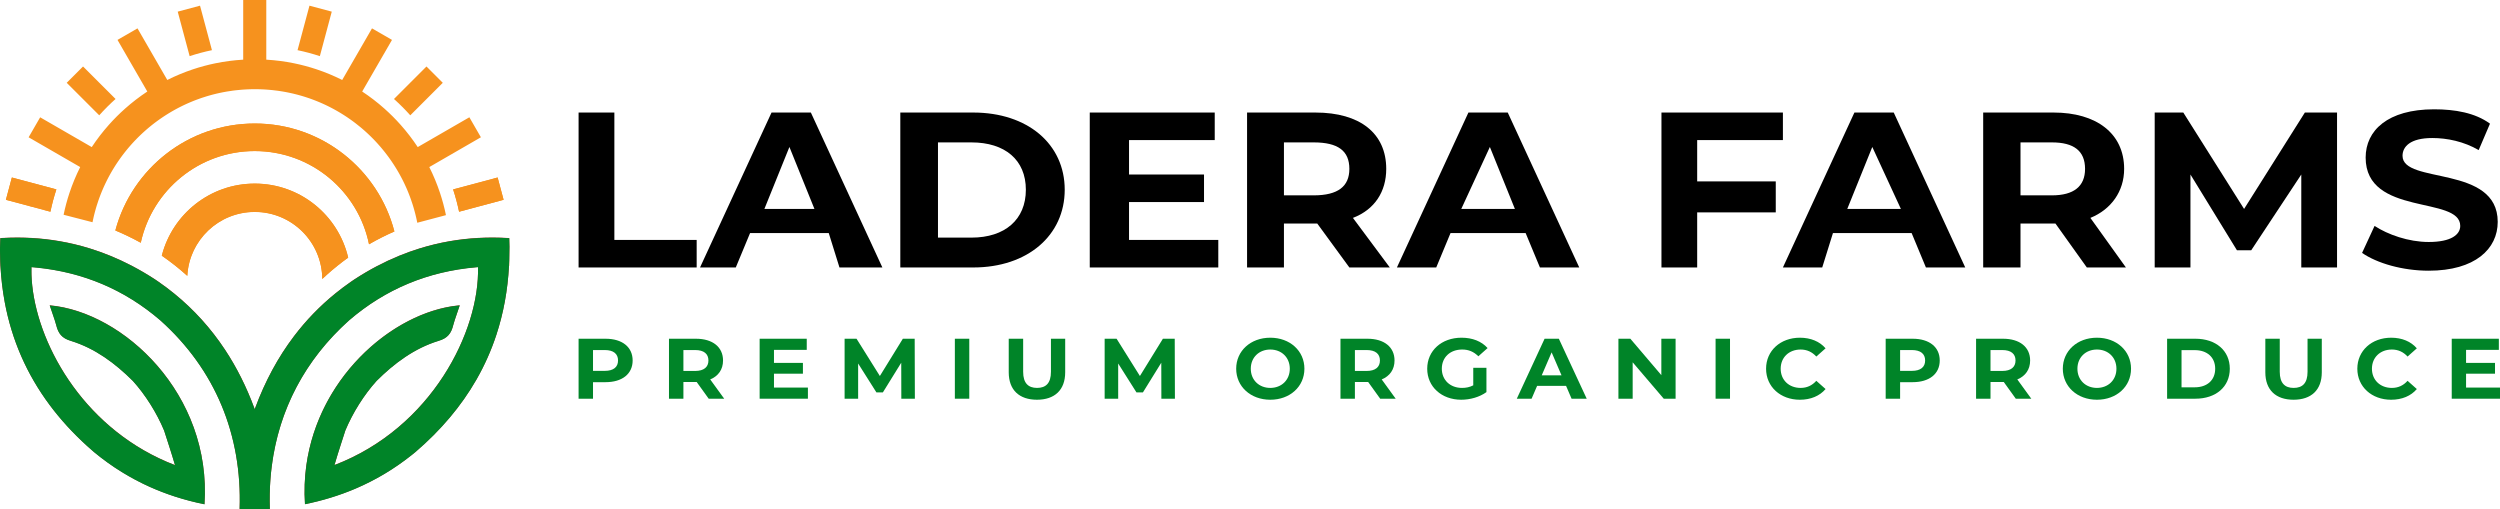 <?xml version="1.0" encoding="UTF-8"?> <svg xmlns="http://www.w3.org/2000/svg" xmlns:xlink="http://www.w3.org/1999/xlink" version="1.1" id="Layer_1" x="0px" y="0px" width="4137.257px" height="842.411px" viewBox="0 0 4137.257 842.411" xml:space="preserve"> <g> <g> <path fill="#F6921E" d="M83.417,350.366L9.761,330.642l9.881-36.902l73.637,19.72C89.334,325.483,86.034,337.799,83.417,350.366z"></path> <path fill="#F6921E" d="M749.877,313.468l73.637-19.728l9.885,36.902l-73.656,19.732 C757.127,337.807,753.823,325.491,749.877,313.468z"></path> <path fill="#F6921E" d="M652.694,383.037c-14.214,6.218-28.211,13.274-41.98,21.169 c-17.912-88.071-95.792-154.342-189.149-154.342c-92.472,0-169.765,65.023-188.628,151.842 c-13.703-7.555-27.623-14.287-41.763-20.196c-0.093-0.039-0.185-0.077-0.278-0.116c0.089-0.348,0.185-0.696,0.278-1.043 c27.569-101.395,120.277-175.96,230.406-175.96C532.68,204.391,626.049,280.273,652.694,383.037z"></path> <path fill="#F6921E" d="M576.19,426.322c-12.25,8.803-23.902,18.163-34.958,28.083c-2.663,2.392-5.294,4.811-7.887,7.273 c-0.363-61.418-50.261-111.095-111.764-111.095c-59.768,0-108.579,46.911-111.621,105.925c-0.348-0.321-0.688-0.63-1.04-0.943 c-12.834-11.512-26.468-22.279-40.905-32.28c-0.085-0.058-0.17-0.12-0.255-0.174c0.085-0.328,0.17-0.657,0.255-0.985 c17.889-68.084,79.863-118.302,153.566-118.302C496.783,303.823,559.781,356.113,576.19,426.322z"></path> <path fill="#F6921E" d="M350.745,83.039c-12.567,2.616-24.883,5.92-36.906,9.862l-19.724-73.629l36.898-9.889L350.745,83.039z"></path> <path fill="#F6921E" d="M191.212,163.798c-9.491,8.498-18.511,17.518-27.012,27.009l-53.797-53.766l27.005-27.016L191.212,163.798 z"></path> <path fill="#F6921E" d="M0.371,432.104v8.2h0.383C0.603,437.583,0.475,434.847,0.371,432.104z M842.338,440.304h0.441v-9.947 C842.663,433.688,842.516,437.004,842.338,440.304z M710.437,276.478l1.19-0.688l17.846-10.303l0.406-0.236l65.958-38.084 l-19.059-33.018l-0.039-0.062l-65.985,38.1l-18.287,10.558l-1.159,0.669c-8.533-12.919-17.966-25.185-28.214-36.716 c-8.467-9.526-17.487-18.546-27.013-27.012c-11.528-10.249-23.797-19.682-36.716-28.214l0.599-1.04l10.368-17.954l0.259-0.448 l38.104-65.989l-33.064-19.09l-0.016-0.008l-38.084,65.955l-10.65,18.449l-0.58,1.001c-13.734-6.898-28.029-12.842-42.799-17.749 c-12.003-3.988-24.323-7.292-36.906-9.866c-14.956-3.057-30.29-5.078-45.921-5.99V0h-38.2v98.741 c-15.632,0.912-30.966,2.933-45.921,5.99c-12.583,2.57-24.903,5.874-36.906,9.862c-14.766,4.908-29.065,10.851-42.799,17.749 l-0.41-0.707l-10.82-18.739l-38.08-65.955l-0.062,0.039l-33.018,19.06l38.1,65.986l0.251,0.437l10.581,18.329l0.394,0.68 c-12.911,8.529-25.177,17.958-36.701,28.199c-9.526,8.467-18.546,17.483-27.009,27.009 c-10.256,11.535-19.697,23.813-28.234,36.739l-0.626-0.359l-18.82-10.863l-65.939-38.061l-0.054,0.093l-19.044,32.991 l65.904,38.042l0.386,0.224l18.449,10.65l0.611,0.352c-6.894,13.73-12.838,28.021-17.742,42.787 c-3.911,11.767-7.161,23.828-9.711,36.152v0.004l47.857,12.347c0.004-0.023,0.012-0.05,0.015-0.073 c0.066-0.34,0.135-0.68,0.205-1.02c0.035-0.174,0.07-0.344,0.104-0.514c0.116-0.58,0.236-1.155,0.359-1.731 c0.093-0.444,0.189-0.889,0.286-1.329c0.209-0.966,0.421-1.928,0.641-2.887c0.108-0.479,0.216-0.954,0.328-1.43 c0.244-1.036,0.491-2.071,0.746-3.099c0.12-0.502,0.247-1.005,0.375-1.507c0.124-0.502,0.251-1.001,0.383-1.499 c0.128-0.502,0.259-1.001,0.39-1.496c0.526-1.994,1.074-3.98,1.646-5.955c0.143-0.495,0.286-0.985,0.433-1.48 c0.29-0.985,0.587-1.971,0.889-2.952c0.151-0.491,0.301-0.982,0.456-1.469c0.765-2.45,1.569-4.881,2.404-7.296 c0.162-0.483,0.332-0.966,0.502-1.449c0.131-0.379,0.267-0.757,0.402-1.136c0.209-0.584,0.417-1.167,0.63-1.747 c0.174-0.479,0.348-0.958,0.529-1.438c0.529-1.438,1.074-2.867,1.627-4.29c0.185-0.475,0.371-0.947,0.56-1.422 c0.375-0.947,0.754-1.89,1.14-2.829c0.189-0.471,0.386-0.943,0.584-1.411c0.584-1.411,1.179-2.813,1.789-4.208 c0.182-0.421,0.367-0.839,0.553-1.26c0.224-0.51,0.448-1.016,0.68-1.523c0.205-0.46,0.414-0.924,0.626-1.383 c0.641-1.411,1.295-2.813,1.959-4.205c0.421-0.893,0.85-1.778,1.287-2.663c0.429-0.877,0.862-1.751,1.302-2.624 c0.019-0.039,0.039-0.081,0.058-0.116c0.301-0.603,0.607-1.198,0.916-1.797c0.626-1.229,1.264-2.45,1.913-3.664 c0.421-0.792,0.846-1.581,1.279-2.369c0.039-0.077,0.081-0.155,0.124-0.228c0.344-0.638,0.696-1.271,1.055-1.905 c0.332-0.611,0.676-1.217,1.024-1.824c0.359-0.642,0.723-1.283,1.094-1.921c0.437-0.754,0.873-1.503,1.314-2.249 c0.456-0.773,0.916-1.542,1.38-2.307c0.058-0.1,0.116-0.197,0.174-0.294c0.437-0.723,0.881-1.445,1.329-2.164 c0.085-0.143,0.174-0.286,0.263-0.429c0.441-0.715,0.889-1.426,1.341-2.137c0.085-0.135,0.17-0.271,0.259-0.406 c0.363-0.572,0.73-1.144,1.101-1.716c0.162-0.255,0.325-0.514,0.495-0.765c0.015-0.027,0.035-0.05,0.05-0.077 c0.398-0.611,0.796-1.217,1.202-1.824c0.205-0.321,0.421-0.638,0.638-0.958c0.128-0.197,0.263-0.394,0.398-0.591 c0.41-0.618,0.827-1.233,1.252-1.847c0.545-0.796,1.094-1.588,1.646-2.377c0.441-0.63,0.885-1.26,1.333-1.886 c0.104-0.151,0.213-0.301,0.321-0.448c0.491-0.688,0.985-1.376,1.488-2.06c0.097-0.135,0.193-0.267,0.294-0.398 c0.41-0.568,0.827-1.132,1.252-1.693c0.197-0.274,0.402-0.541,0.603-0.812c0.556-0.742,1.117-1.484,1.689-2.222 c0.584-0.769,1.175-1.53,1.774-2.292c0.027-0.039,0.058-0.073,0.081-0.108c0.529-0.672,1.059-1.341,1.596-2.01 c0.116-0.151,0.236-0.301,0.359-0.448c0.591-0.742,1.19-1.476,1.793-2.21c0.603-0.738,1.21-1.472,1.828-2.203 c0.039-0.05,0.081-0.1,0.124-0.151c0.471-0.564,0.947-1.125,1.43-1.685c0.85-1.005,1.716-2.006,2.589-2.995 c0.611-0.699,1.225-1.395,1.851-2.087c0.468-0.526,0.939-1.051,1.422-1.573c0.301-0.336,0.611-0.672,0.92-1.009 c0.189-0.209,0.383-0.417,0.58-0.626c0.491-0.537,0.989-1.074,1.496-1.608c0.622-0.665,1.252-1.329,1.882-1.986 c0.634-0.661,1.268-1.314,1.909-1.967c0.282-0.29,0.564-0.58,0.85-0.866c0.282-0.29,0.568-0.576,0.858-0.862 c0.197-0.205,0.402-0.414,0.607-0.614c0.344-0.344,0.688-0.688,1.032-1.02c0.429-0.429,0.862-0.854,1.295-1.275 c0.224-0.22,0.448-0.441,0.676-0.653c0.464-0.456,0.931-0.904,1.399-1.345c0.553-0.533,1.109-1.059,1.666-1.577 c0.085-0.089,0.17-0.166,0.255-0.24c0.51-0.483,1.024-0.962,1.538-1.43c0.278-0.263,0.556-0.518,0.839-0.777 c0.456-0.417,0.916-0.835,1.376-1.244c0.301-0.278,0.603-0.549,0.908-0.815c0.433-0.39,0.866-0.777,1.302-1.155 c0.286-0.259,0.572-0.51,0.858-0.757c0.649-0.576,1.306-1.14,1.963-1.704c0.043-0.043,0.089-0.081,0.135-0.116 c0.584-0.502,1.171-1.005,1.758-1.492c0.259-0.228,0.518-0.444,0.777-0.653c0.529-0.448,1.059-0.893,1.592-1.322 c0.197-0.17,0.39-0.332,0.587-0.487c0.634-0.526,1.271-1.043,1.909-1.554c0.128-0.104,0.251-0.205,0.379-0.301 c0.703-0.572,1.411-1.132,2.122-1.689c0.066-0.054,0.131-0.108,0.201-0.155c0.587-0.468,1.179-0.924,1.77-1.376 c0.27-0.216,0.537-0.421,0.808-0.622c0.707-0.545,1.414-1.082,2.125-1.611c0.804-0.607,1.608-1.206,2.419-1.793 c0.808-0.599,1.619-1.186,2.435-1.766c0.723-0.522,1.449-1.036,2.176-1.542c0.139-0.104,0.278-0.205,0.421-0.298 c0.773-0.545,1.553-1.086,2.338-1.615c0.781-0.541,1.565-1.07,2.357-1.596c0.066-0.05,0.135-0.097,0.205-0.135 c0.811-0.549,1.631-1.086,2.45-1.615c0.653-0.433,1.306-0.854,1.959-1.268c0.298-0.193,0.591-0.383,0.889-0.564 c0.73-0.471,1.465-0.931,2.199-1.384c0.019-0.015,0.035-0.027,0.054-0.031c0.835-0.526,1.669-1.04,2.512-1.546 c0.019-0.015,0.043-0.027,0.066-0.039c0.854-0.522,1.712-1.036,2.574-1.538c0.839-0.502,1.677-0.993,2.523-1.472 c0.046-0.035,0.097-0.062,0.143-0.081c0.819-0.479,1.639-0.947,2.465-1.403c0.05-0.039,0.104-0.066,0.158-0.093 c0.808-0.46,1.623-0.908,2.438-1.353c0.081-0.05,0.166-0.093,0.247-0.135c0.854-0.471,1.708-0.931,2.57-1.387 c0.889-0.479,1.785-0.947,2.682-1.407c0.761-0.402,1.527-0.796,2.295-1.179c0.22-0.116,0.441-0.228,0.665-0.336 c0.815-0.413,1.635-0.819,2.454-1.217c0.746-0.371,1.492-0.734,2.241-1.086c0.267-0.135,0.533-0.263,0.8-0.386 c0.811-0.39,1.627-0.769,2.442-1.144c0.572-0.267,1.148-0.529,1.724-0.792c0,0,0,0,0.004,0v-0.004 c0.576-0.263,1.155-0.522,1.731-0.781c1.159-0.518,2.323-1.028,3.49-1.526c1.866-0.808,3.741-1.588,5.63-2.346 c0.472-0.193,0.943-0.383,1.418-0.568c0.471-0.189,0.943-0.375,1.418-0.556c0.471-0.189,0.951-0.375,1.426-0.553 c0.475-0.186,0.951-0.367,1.43-0.545c2.307-0.873,4.626-1.716,6.964-2.523c0.077-0.031,0.159-0.058,0.236-0.081 c0.893-0.309,1.785-0.614,2.682-0.912c0.073-0.027,0.147-0.05,0.224-0.073c2.427-0.812,4.873-1.588,7.331-2.326 c1.476-0.448,2.956-0.881,4.44-1.298c0.742-0.213,1.488-0.421,2.234-0.622c0.746-0.209,1.492-0.41,2.238-0.603 c0.746-0.201,1.495-0.398,2.245-0.587c0.75-0.193,1.499-0.379,2.253-0.564c0.958-0.24,1.917-0.471,2.879-0.696 c0.046-0.012,0.093-0.023,0.139-0.031c1.511-0.359,3.026-0.699,4.548-1.028c0.506-0.112,1.012-0.22,1.523-0.325 c0.982-0.209,1.967-0.41,2.952-0.607c0.035-0.008,0.07-0.015,0.104-0.019c0.989-0.201,1.983-0.39,2.976-0.576 c0.027-0.008,0.058-0.012,0.089-0.015c1.511-0.286,3.03-0.557,4.552-0.812c0.023-0.004,0.046-0.008,0.073-0.012 c3.076-0.522,6.175-0.993,9.286-1.407c0.012-0.004,0.027-0.004,0.039-0.004c0.649-0.089,1.302-0.174,1.955-0.255 c1.005-0.128,2.013-0.251,3.022-0.363c0.437-0.05,0.877-0.1,1.318-0.147c0.116-0.015,0.228-0.027,0.344-0.039 c2.578-0.286,5.167-0.529,7.768-0.734c0.046-0.004,0.089-0.008,0.135-0.012c0.406-0.035,0.811-0.066,1.217-0.097 c0.008-0.004,0.019-0.004,0.027-0.004c0.522-0.043,1.043-0.077,1.565-0.112c0.189-0.015,0.375-0.031,0.564-0.039 c0.355-0.027,0.711-0.05,1.067-0.073c0.935-0.062,1.87-0.116,2.806-0.166c0.294-0.019,0.587-0.035,0.881-0.046 c0.07-0.004,0.139-0.008,0.213-0.012c0.1-0.004,0.205-0.008,0.309-0.015c0.081-0.004,0.162-0.008,0.247-0.012 c0.12-0.008,0.243-0.012,0.363-0.019c0.07,0,0.135-0.004,0.205-0.008h0.012c0.066-0.004,0.131-0.008,0.197-0.008 c0.042-0.004,0.085-0.008,0.127-0.008c0.015,0,0.031,0,0.05-0.004h0.05c0.104-0.008,0.205-0.012,0.309-0.015 c0.046,0,0.093-0.004,0.139-0.004c0.039,0,0.081-0.004,0.12-0.004c0.228-0.012,0.456-0.023,0.688-0.031 c0.143-0.008,0.29-0.015,0.433-0.019c0.479-0.019,0.962-0.035,1.445-0.05c0.224-0.008,0.448-0.015,0.672-0.023 c0.549-0.019,1.098-0.035,1.642-0.046c0.328-0.008,0.657-0.019,0.985-0.027c0.294-0.008,0.587-0.012,0.881-0.015 c0.294-0.008,0.584-0.012,0.877-0.019c0.294-0.004,0.584-0.008,0.877-0.012c0.587-0.008,1.175-0.012,1.762-0.015 c0.46-0.004,0.924-0.004,1.384-0.004c0.591,0,1.179,0,1.77,0.004c0.587,0.004,1.175,0.008,1.762,0.015 c0.294,0.004,0.584,0.008,0.877,0.012c0.294,0.008,0.584,0.012,0.877,0.019c0.294,0.004,0.587,0.008,0.881,0.015 c0.329,0.008,0.657,0.019,0.985,0.027c0.545,0.012,1.094,0.027,1.642,0.046c0.224,0.008,0.448,0.015,0.672,0.023 c0.966,0.031,1.928,0.07,2.891,0.112c0.417,0.015,0.831,0.039,1.248,0.058c0.143,0.008,0.286,0.012,0.429,0.019 c0.116,0.004,0.228,0.012,0.34,0.019c0.294,0.015,0.587,0.031,0.881,0.046c0.858,0.046,1.716,0.097,2.574,0.151 c0.576,0.035,1.152,0.077,1.731,0.12c1.024,0.073,2.052,0.147,3.076,0.232c0.035,0.004,0.07,0.008,0.104,0.008 c2.199,0.178,4.39,0.383,6.57,0.614c2.836,0.294,5.658,0.634,8.463,1.02c0.939,0.124,1.874,0.259,2.806,0.398 c0.935,0.135,1.866,0.274,2.798,0.429c0.931,0.139,1.859,0.294,2.782,0.452c0.522,0.081,1.039,0.17,1.561,0.267 c0.406,0.066,0.811,0.139,1.217,0.216c0.46,0.077,0.924,0.162,1.384,0.251c0.46,0.081,0.924,0.166,1.383,0.259 c0.529,0.093,1.059,0.197,1.588,0.305c0.39,0.07,0.777,0.147,1.167,0.232c1.836,0.363,3.664,0.75,5.484,1.155 c0.468,0.1,0.931,0.205,1.395,0.313c0.444,0.097,0.889,0.201,1.333,0.305c1.36,0.313,2.717,0.642,4.069,0.982 c1.353,0.332,2.701,0.68,4.046,1.04c0.17,0.042,0.336,0.085,0.502,0.135c0.603,0.158,1.206,0.321,1.809,0.487 c0.711,0.193,1.422,0.39,2.133,0.599c0.305,0.081,0.607,0.166,0.908,0.259c0.112,0.027,0.22,0.058,0.328,0.093 c0.781,0.224,1.561,0.452,2.338,0.688c0.128,0.035,0.255,0.073,0.383,0.116c0.595,0.174,1.19,0.355,1.785,0.537 c0.649,0.201,1.302,0.402,1.951,0.614c0.39,0.116,0.781,0.24,1.171,0.371c1.7,0.541,3.393,1.101,5.078,1.681 c0.773,0.263,1.542,0.529,2.307,0.804c0.155,0.05,0.309,0.104,0.464,0.162c0.866,0.305,1.727,0.618,2.589,0.935 c0.862,0.313,1.724,0.634,2.581,0.962c0.692,0.255,1.383,0.522,2.075,0.792c0.29,0.108,0.584,0.224,0.873,0.34 c0.715,0.274,1.43,0.56,2.141,0.846c0.653,0.259,1.306,0.526,1.955,0.796c0.924,0.371,1.843,0.757,2.759,1.144 c0.456,0.193,0.912,0.386,1.368,0.584c0.12,0.05,0.24,0.1,0.359,0.158c0.56,0.236,1.121,0.479,1.677,0.726 c0.615,0.267,1.225,0.537,1.836,0.815c0.611,0.27,1.217,0.545,1.824,0.827c0.607,0.274,1.213,0.553,1.82,0.839 c0.607,0.278,1.21,0.56,1.812,0.85c0.881,0.413,1.758,0.835,2.632,1.268c0.475,0.228,0.947,0.46,1.418,0.696 c0.182,0.089,0.363,0.178,0.545,0.271c0.352,0.174,0.699,0.348,1.051,0.526c0.464,0.232,0.924,0.464,1.384,0.703 c1.584,0.804,3.161,1.627,4.726,2.469c0.236,0.124,0.471,0.251,0.707,0.379c0.688,0.367,1.372,0.742,2.052,1.117 c0.657,0.359,1.314,0.727,1.967,1.094c0.05,0.027,0.101,0.054,0.151,0.085c0.792,0.441,1.581,0.889,2.365,1.345 c0.962,0.549,1.921,1.109,2.875,1.673c0.487,0.286,0.97,0.576,1.453,0.869c0.336,0.197,0.672,0.398,1.009,0.607 c0.495,0.298,0.989,0.599,1.484,0.904c0.062,0.035,0.12,0.07,0.182,0.112c0.383,0.232,0.769,0.471,1.152,0.715 c0.386,0.236,0.769,0.475,1.152,0.719c0.305,0.185,0.607,0.379,0.908,0.572c0.464,0.29,0.924,0.584,1.384,0.885 c0.298,0.189,0.595,0.379,0.889,0.572c0.464,0.298,0.924,0.599,1.383,0.904c0.502,0.328,1.005,0.661,1.503,0.997 c0.406,0.263,0.808,0.533,1.21,0.808c0.44,0.294,0.881,0.595,1.318,0.897c0.159,0.104,0.317,0.209,0.472,0.321 c0.746,0.506,1.488,1.02,2.226,1.542c0.738,0.514,1.476,1.036,2.211,1.565c0.649,0.46,1.295,0.927,1.936,1.399 c0.127,0.089,0.255,0.178,0.379,0.274c0.688,0.499,1.372,1.005,2.056,1.519c0.301,0.22,0.607,0.448,0.908,0.676 c0.417,0.313,0.835,0.63,1.252,0.951c0.305,0.228,0.611,0.46,0.912,0.696c2.578,1.975,5.117,3.996,7.617,6.063 c0.553,0.452,1.101,0.908,1.65,1.372c0.236,0.193,0.468,0.386,0.699,0.584c0.332,0.282,0.665,0.564,0.993,0.846 c0.935,0.792,1.863,1.592,2.782,2.404c0.607,0.526,1.206,1.059,1.805,1.596c0.603,0.529,1.202,1.067,1.793,1.611 c0.24,0.216,0.479,0.433,0.719,0.653c0.012,0.008,0.019,0.015,0.031,0.027c0.398,0.363,0.796,0.727,1.19,1.098 c0.012,0.004,0.019,0.012,0.027,0.023c0.247,0.228,0.495,0.456,0.742,0.688c0.031,0.027,0.062,0.054,0.093,0.089 c0.305,0.278,0.611,0.564,0.912,0.854c0.711,0.661,1.414,1.333,2.114,2.013c0.209,0.193,0.417,0.394,0.622,0.599 c0.429,0.406,0.858,0.823,1.283,1.248c0.329,0.317,0.657,0.641,0.985,0.97c0.108,0.1,0.213,0.205,0.317,0.313 c0.174,0.17,0.348,0.34,0.518,0.518c0.305,0.298,0.607,0.599,0.908,0.908c0.352,0.352,0.703,0.707,1.051,1.063 c0.939,0.951,1.867,1.913,2.786,2.883c0.305,0.317,0.607,0.634,0.908,0.955c0.058,0.058,0.112,0.12,0.166,0.178 c0.309,0.325,0.618,0.653,0.92,0.982c0.29,0.305,0.576,0.614,0.858,0.924c0.29,0.309,0.576,0.618,0.854,0.927 c0.008,0.004,0.008,0.004,0.008,0.008c0.359,0.39,0.719,0.781,1.07,1.175c1.434,1.577,2.844,3.173,4.239,4.788 c0.352,0.406,0.7,0.812,1.047,1.217c0.019,0.019,0.035,0.043,0.054,0.066c0.305,0.356,0.607,0.711,0.904,1.07 c0.066,0.07,0.124,0.139,0.182,0.213c0.131,0.147,0.255,0.294,0.375,0.444c1.202,1.426,2.384,2.864,3.551,4.317 c0.313,0.386,0.626,0.773,0.927,1.163c0.309,0.379,0.611,0.761,0.908,1.144c0.274,0.34,0.541,0.68,0.804,1.024 c0.924,1.179,1.836,2.365,2.732,3.559c0.131,0.17,0.259,0.34,0.383,0.51c0.607,0.804,1.206,1.611,1.801,2.423 c0.305,0.417,0.611,0.835,0.912,1.252c0.587,0.808,1.171,1.619,1.743,2.435c0.093,0.124,0.182,0.247,0.267,0.375 c0.394,0.553,0.784,1.109,1.167,1.666c0.371,0.526,0.734,1.055,1.098,1.588c0.9,1.31,1.785,2.632,2.659,3.961 c0.278,0.421,0.556,0.839,0.831,1.264c0.904,1.383,1.793,2.779,2.67,4.185c0.394,0.622,0.781,1.248,1.163,1.874 c0.135,0.216,0.271,0.433,0.398,0.653c0.352,0.568,0.699,1.14,1.043,1.716c0.398,0.661,0.792,1.322,1.182,1.99 c0.174,0.29,0.348,0.587,0.518,0.881c0.043,0.066,0.081,0.135,0.12,0.205c0.224,0.379,0.444,0.757,0.661,1.14 c0.213,0.363,0.421,0.727,0.626,1.09c0.271,0.471,0.541,0.947,0.804,1.422c0.166,0.29,0.328,0.58,0.491,0.87 c0.294,0.526,0.584,1.047,0.87,1.577c0.201,0.363,0.402,0.727,0.595,1.09c0.348,0.634,0.692,1.271,1.032,1.913 c0.367,0.684,0.73,1.372,1.086,2.06c0.402,0.765,0.8,1.534,1.19,2.303c0.155,0.301,0.309,0.607,0.46,0.908 c0.174,0.34,0.348,0.684,0.514,1.024c0.259,0.506,0.51,1.012,0.757,1.523c0.433,0.877,0.862,1.758,1.283,2.639 c0.352,0.734,0.699,1.468,1.043,2.203c0.761,1.619,1.503,3.25,2.23,4.885c0.274,0.614,0.545,1.225,0.812,1.843 c0.108,0.243,0.212,0.487,0.317,0.734c0.332,0.765,0.661,1.53,0.982,2.299c0.359,0.85,0.715,1.704,1.063,2.558 c0.243,0.591,0.483,1.186,0.719,1.782c0.159,0.386,0.313,0.777,0.464,1.163c0.1,0.243,0.197,0.487,0.286,0.73 c0.162,0.402,0.321,0.808,0.475,1.21c0.703,1.82,1.387,3.644,2.052,5.48c0.267,0.73,0.529,1.465,0.784,2.199 c0.924,2.608,1.805,5.236,2.643,7.88c0.108,0.325,0.209,0.653,0.313,0.982c0.228,0.723,0.452,1.449,0.672,2.176 c0.255,0.835,0.506,1.673,0.754,2.512c0.039,0.124,0.073,0.247,0.108,0.367c0.244,0.831,0.483,1.662,0.719,2.496 c0.255,0.9,0.506,1.801,0.75,2.705c0.247,0.904,0.487,1.809,0.723,2.717c0.216,0.823,0.425,1.646,0.63,2.469 c0.17,0.661,0.332,1.326,0.487,1.99c0.112,0.441,0.216,0.877,0.321,1.318c0.015,0.062,0.031,0.12,0.043,0.178 c0.166,0.692,0.325,1.387,0.483,2.083c0.116,0.506,0.232,1.016,0.34,1.523c0.127,0.553,0.247,1.105,0.367,1.662 c0.213,0.985,0.421,1.975,0.622,2.964c0.159,0.777,0.317,1.557,0.468,2.338l47.459-12.587c-2.566-12.54-5.862-24.821-9.843-36.786 C723.279,304.511,717.331,290.213,710.437,276.478z"></path> <path fill="#F6921E" d="M93.279,313.46c-3.946,12.022-7.246,24.338-9.862,36.906L9.761,330.642l9.881-36.902L93.279,313.46z"></path> <path fill="#F6921E" d="M833.399,330.642l-73.656,19.732c-2.616-12.567-5.92-24.883-9.866-36.906l73.637-19.728L833.399,330.642z"></path> <path fill="#F6921E" d="M732.757,137.037l-53.785,53.785c-8.502-9.491-17.521-18.511-27.013-27.013l53.786-53.785L732.757,137.037 z"></path> <path fill="#F6921E" d="M549.041,19.271l-19.724,73.629c-12.026-3.942-24.342-7.246-36.909-9.862l19.736-73.656L549.041,19.271z"></path> <g> <path fill-rule="evenodd" clip-rule="evenodd" fill="#BF2C2F" d="M842.781,430.358c-0.116,3.331-0.263,6.647-0.441,9.947 c-2.183,40.001-9.124,77.784-20.822,113.402c-8.417,25.641-19.299,50.164-32.651,73.587c-0.185,0.34-0.383,0.68-0.58,1.02 c-24.995,43.576-58.542,83.349-100.642,119.458c-2.149,1.781-4.313,3.536-6.488,5.263c-28.86,22.97-59.795,41.346-92.797,55.42 c-0.371,0.162-0.75,0.321-1.121,0.479c-26.209,11.087-53.72,19.473-82.533,25.312c-0.738-11.06-0.896-21.95-0.51-32.651 c5.781-160.178,133.126-278.136,245.091-295.055c3.864-0.584,7.71-1.047,11.532-1.387c-3.416,10.875-7.806,21.741-10.732,32.612 c-3.416,13.835-9.271,21.745-24.392,26.193c-40.001,12.351-73.173,37.056-102.447,66.21 c-20.976,23.225-39.514,52.873-51.71,82.027c-2.319,7.238-4.715,14.557-7.122,22.012c-3.679,11.373-7.393,23.067-10.925,35.306 c161.468-61.766,240.496-222.357,237.571-327.605c-0.997,0.077-1.99,0.162-2.983,0.247 c-79.747,6.894-149.968,35.97-210.199,87.708c-91.135,81.509-135.546,189.729-131.314,312.302v0.004l-50.037-0.019v-0.004 c4.189-122.546-40.217-230.743-131.322-312.244c-60.204-51.733-130.406-80.817-210.13-87.727 c-1.016-0.089-2.033-0.174-3.053-0.255c-0.27,9.789,0.166,20.056,1.314,30.68c11.172,103.618,89.802,240.983,236.265,297.022 c-5.859-20.265-12.196-39.046-18.051-57.337c-12.196-29.161-30.734-58.817-51.714-82.046 c-29.265-29.165-62.442-53.878-102.443-66.233c-15.125-4.448-20.976-12.355-24.392-26.197 c-2.925-10.875-7.315-21.749-10.732-32.62c121.962,10.871,268.309,146.795,256.117,329.182 c-16.938-3.428-33.424-7.744-49.457-12.969c-0.054-0.019-0.112-0.035-0.166-0.054c-13.661-4.456-26.993-9.576-40.001-15.373 c-0.386-0.178-0.777-0.352-1.163-0.526c-15.883-7.199-31.236-15.357-45.991-24.396c-15.945-9.843-31.333-20.887-46.161-33.18 c-3.864-3.316-7.652-6.658-11.373-10.04c-23.403-21.243-43.954-43.707-61.653-67.431c-0.05-0.066-0.104-0.135-0.151-0.205 C44.323,619.279,19.505,562.591,7.812,499.86c-3.59-19.28-5.943-39.128-7.056-59.555c-0.151-2.721-0.278-5.457-0.383-8.2 c-0.209-5.464-0.328-10.967-0.363-16.509v-0.286c-0.008-1.349-0.012-2.697-0.008-4.05c0.131-5.801,0.383-11.566,0.75-17.305 c0.568-0.035,1.136-0.07,1.704-0.1c33.227-1.971,65.506-0.189,96.847,5.287c16.745,2.922,33.219,6.898,49.43,11.918 c11.508,3.563,22.885,7.652,34.123,12.266c12.281,5.039,24.396,10.701,36.353,16.98c12.587,6.612,24.995,13.908,37.222,21.881 c2.141,1.434,4.266,2.883,6.372,4.348c8.711,6.052,17.131,12.378,25.262,18.982c32.855,26.669,60.985,57.801,84.438,93.342 c19.249,29.161,35.348,61.294,48.329,96.36c0.004-0.015,0.012-0.031,0.015-0.039c0.236-0.448,0.471,2.686,0.715,2.075 c0.236,0.599,0.464-2.721,0.699-2.118c16.42-44.345,37.825-83.986,64.281-118.867c19.941-26.298,42.749-49.89,68.451-70.754 c8.158-6.624,16.609-12.973,25.355-19.044c2.087-1.453,4.193-2.887,6.315-4.305c12.215-7.965,24.613-15.257,37.188-21.861 c11.995-6.299,24.157-11.98,36.48-17.031c11.226-4.603,22.588-8.683,34.085-12.243c16.211-5.012,32.689-8.985,49.434-11.91 c31.341-5.464,63.62-7.242,96.843-5.267c0.568,0.031,1.14,0.066,1.712,0.1c0.302,4.746,0.526,9.51,0.669,14.298 C843.128,415.696,843.032,423.065,842.781,430.358z"></path> <path fill-rule="evenodd" clip-rule="evenodd" fill="#BF2C2F" d="M0.751,393.954c-0.367,5.739-0.618,11.504-0.75,17.305 c0.012-5.719,0.116-11.477,0.313-17.282c0.116-0.008,0.236-0.015,0.355-0.019C0.697,393.958,0.724,393.954,0.751,393.954z"></path> <path fill-rule="evenodd" clip-rule="evenodd" fill="#BF2C2F" d="M247.601,805.449c-15.813-7.111-31.144-15.23-45.991-24.396 C216.364,790.092,231.718,798.25,247.601,805.449z"></path> <path fill-rule="evenodd" clip-rule="evenodd" fill="#BF2C2F" d="M843.074,408.253c-0.143-4.788-0.367-9.553-0.669-14.298 c0.124,0.008,0.244,0.015,0.367,0.023C842.935,398.766,843.036,403.527,843.074,408.253z"></path> </g> <path fill="#F6921E" d="M652.694,383.037c-14.214,6.218-28.211,13.274-41.98,21.169c-0.015,0.008-0.027,0.015-0.043,0.023 c-17.997-87.959-95.827-154.122-189.107-154.122c-92.028,0-169.02,64.397-188.353,150.59c-0.077,0.344-0.155,0.688-0.224,1.036 c-0.015-0.008-0.035-0.019-0.05-0.027c-13.703-7.555-27.623-14.287-41.763-20.196c-0.093-0.039-0.185-0.077-0.278-0.116 c0.089-0.348,0.185-0.696,0.278-1.043c27.569-101.395,120.277-175.96,230.406-175.96 C532.68,204.391,626.049,280.273,652.694,383.037z"></path> <path fill="#F6921E" d="M576.19,426.322c-12.25,8.803-23.902,18.163-34.958,28.083c-2.663,2.392-5.294,4.811-7.887,7.273 c-0.495-61.306-50.342-110.852-111.764-110.852c-59.319,0-107.845,46.207-111.544,104.591c-0.023,0.367-0.046,0.734-0.062,1.101 c-0.004-0.004-0.012-0.008-0.015-0.012c-0.348-0.321-0.688-0.63-1.04-0.943c-12.834-11.512-26.468-22.279-40.905-32.28 c-0.085-0.058-0.17-0.12-0.255-0.174c0.085-0.328,0.17-0.657,0.255-0.985c17.889-68.084,79.863-118.302,153.566-118.302 C496.783,303.823,559.781,356.113,576.19,426.322z"></path> <g> <g> <path fill-rule="evenodd" clip-rule="evenodd" fill="#008428" d="M842.781,430.599c-0.116,3.296-0.259,6.577-0.437,9.843 c0,0.035-0.004,0.07-0.004,0.104c-2.183,40.001-9.124,77.784-20.822,113.402c-8.417,25.641-19.299,50.164-32.651,73.587 c-0.185,0.34-0.383,0.68-0.58,1.02c-24.995,43.576-58.542,83.349-100.642,119.458c-2.149,1.781-4.313,3.536-6.488,5.263 c-28.86,22.97-59.795,41.346-92.797,55.42c-0.371,0.162-0.75,0.321-1.121,0.479c-26.209,11.087-53.72,19.473-82.533,25.312 c-0.738-11.06-0.896-21.95-0.51-32.651c0.402-11.145,1.391-22.085,2.929-32.801c20.196-141.195,134.552-243.468,237.56-261.5 c1.538-0.271,3.072-0.522,4.602-0.754c3.864-0.584,7.71-1.047,11.532-1.387c-3.416,10.875-7.806,21.741-10.732,32.612 c-3.416,13.835-9.271,21.745-24.392,26.193c-40.001,12.351-73.173,37.056-102.447,66.21 c-20.976,23.225-39.514,52.873-51.71,82.027c-0.251,0.788-0.506,1.577-0.761,2.365c-2.079,6.469-4.216,13.004-6.361,19.647 c-3.679,11.373-7.393,23.067-10.925,35.306C714.96,707.99,793.988,547.398,791.063,442.15c-0.622,0.046-1.244,0.1-1.863,0.151 c-0.375,0.031-0.746,0.066-1.121,0.097c-79.747,6.894-149.968,35.97-210.199,87.708 c-73.158,65.429-116.208,148.074-128.153,241.54c-0.881,6.898-1.596,13.858-2.137,20.872 c-1.268,16.335-1.608,32.975-1.024,49.89v0.004l-50.037-0.019v-0.004c4.189-122.546-40.217-230.743-131.322-312.244 c-58.686-50.427-126.866-79.333-204.109-87.163c-1.998-0.201-4.007-0.39-6.021-0.564c-1.016-0.089-2.033-0.174-3.053-0.255 c-0.112,4.004-0.104,8.084,0.027,12.243c0.178,6.001,0.611,12.158,1.287,18.437c11.172,103.618,89.802,240.983,236.265,297.022 c-5.859-20.265-12.196-39.046-18.051-57.337c-12.196-29.161-30.734-58.817-51.714-82.046 c-29.265-29.165-62.442-53.878-102.443-66.233c-15.125-4.448-20.976-12.355-24.392-26.197 c-2.925-10.875-7.315-21.749-10.732-32.62c121.962,10.871,268.309,146.795,256.117,329.182 c-16.938-3.428-33.424-7.744-49.457-12.969c-0.054-0.019-0.112-0.035-0.166-0.054c-13.661-4.456-26.993-9.576-40.001-15.373 c-0.386-0.178-0.777-0.352-1.163-0.526c-15.883-7.199-31.236-15.357-45.991-24.396c-15.945-9.843-31.333-20.887-46.161-33.18 c-3.864-3.316-7.652-6.658-11.373-10.04c-23.403-21.243-43.954-43.707-61.653-67.431c-0.05-0.066-0.104-0.135-0.151-0.205 c-37.949-50.918-62.766-107.606-74.46-170.337c-3.59-19.28-5.943-39.128-7.056-59.555c0-0.035-0.004-0.07-0.004-0.104 c-0.151-2.686-0.274-5.387-0.379-8.096c-0.209-5.464-0.328-10.967-0.363-16.509v-0.286c-0.008-1.349-0.012-2.697-0.008-4.05 c0.07-3.107,0.174-6.202,0.313-9.29c0.12-2.678,0.267-5.348,0.437-8.015c0.568-0.035,1.136-0.07,1.704-0.1 c1.372-0.081,2.744-0.155,4.116-0.224c31.522-1.581,62.187,0.232,92.005,5.387c0.243,0.039,0.483,0.081,0.726,0.124 c16.517,2.883,32.767,6.79,48.762,11.713c0.128,0.039,0.255,0.077,0.383,0.116c0.097,0.031,0.189,0.058,0.286,0.089 c11.508,3.563,22.885,7.652,34.123,12.266c12.281,5.039,24.396,10.701,36.353,16.98c12.587,6.612,24.995,13.908,37.222,21.881 c2.141,1.434,4.266,2.883,6.372,4.348c8.711,6.052,17.131,12.378,25.262,18.982c32.855,26.669,60.985,57.801,84.438,93.342 c19.249,29.161,35.348,61.294,48.329,96.36c0.004-0.015,0.012-0.031,0.015-0.039c0.236-0.448,0.471,2.686,0.715,2.075 c0.236,0.599,0.464-2.721,0.699-2.118c16.42-44.345,37.825-83.986,64.281-118.867c19.941-26.298,42.749-49.89,68.451-70.754 c8.158-6.624,16.609-12.973,25.355-19.044c2.087-1.453,4.193-2.887,6.315-4.305c12.215-7.965,24.613-15.257,37.188-21.861 c11.995-6.299,24.157-11.98,36.48-17.031c11.226-4.603,22.588-8.683,34.085-12.243c0.212-0.066,0.429-0.131,0.641-0.193 c0.128-0.043,0.255-0.081,0.383-0.12c15.879-4.865,32.017-8.734,48.41-11.597c0.487-0.085,0.974-0.17,1.461-0.251 c30.885-5.267,62.678-6.96,95.383-5.016c0.568,0.031,1.14,0.066,1.712,0.1c0.17,2.666,0.313,5.337,0.433,8.015 c0.039,0.827,0.073,1.654,0.104,2.485c0.05,1.264,0.093,2.531,0.132,3.799C843.128,415.937,843.032,423.307,842.781,430.599z"></path> <path fill-rule="evenodd" clip-rule="evenodd" fill="#008428" d="M0.753,394.197c-0.367,5.739-0.618,11.504-0.75,17.305 c0.012-5.719,0.116-11.477,0.313-17.282c0.116-0.008,0.236-0.015,0.355-0.019C0.699,394.2,0.726,394.197,0.753,394.197z"></path> <path fill-rule="evenodd" clip-rule="evenodd" fill="#008428" d="M247.602,805.691c-15.813-7.111-31.144-15.23-45.991-24.396 C216.366,790.334,231.72,798.492,247.602,805.691z"></path> <path fill-rule="evenodd" clip-rule="evenodd" fill="#008428" d="M843.076,408.495c-0.143-4.788-0.367-9.553-0.669-14.298 c0.124,0.008,0.244,0.015,0.367,0.023C842.937,399.008,843.037,403.769,843.076,408.495z"></path> </g> </g> </g> <g> <g> <polygon fill-rule="evenodd" clip-rule="evenodd" points="957.504,186.243 1016.718,186.243 1016.718,397.058 1152.911,397.058 1152.911,442.639 957.504,442.639 957.504,186.243 957.504,186.243 957.504,186.243 "></polygon> <path fill-rule="evenodd" clip-rule="evenodd" d="M1371.488,385.662h-130.174l-23.668,56.977h-59.17l118.34-256.396h65.087 l118.34,256.396h-71.004L1371.488,385.662L1371.488,385.662L1371.488,385.662L1371.488,385.662z M1347.82,345.779 l-41.419-102.558l-41.419,102.558H1347.82L1347.82,345.779L1347.82,345.779L1347.82,345.779z"></path> <path fill-rule="evenodd" clip-rule="evenodd" d="M1489.925,186.243c120.707,0,120.707,0,120.707,0 c90.036,0,151.378,52.211,151.378,127.731s-61.343,128.665-151.378,128.665c-120.707,0-120.707,0-120.707,0V186.243 L1489.925,186.243L1489.925,186.243z M1607.664,393.225c55.406,0,90.036-29.835,90.036-79.25 c0-49.414-34.629-78.317-90.036-78.317s-55.406,0-55.406,0c0,157.568,0,157.568,0,157.568H1607.664L1607.664,393.225 L1607.664,393.225z"></path> <polygon fill-rule="evenodd" clip-rule="evenodd" points="2016.163,397.058 2016.163,442.639 1803.442,442.639 1803.442,186.243 2010.254,186.243 2010.254,231.824 1868.44,231.824 1868.44,288.801 1992.527,288.801 1992.527,334.383 1868.44,334.383 1868.44,397.058 2016.163,397.058 2016.163,397.058 2016.163,397.058 "></polygon> <path fill-rule="evenodd" clip-rule="evenodd" d="M2233.069,442.639c-53.15-72.723-53.15-72.723-53.15-72.723 c-2.953,0-2.953,0-2.953,0c-52.165,0-52.165,0-52.165,0c0,72.723,0,72.723,0,72.723c-61.023,0-61.023,0-61.023,0 c0-256.396,0-256.396,0-256.396c113.188,0,113.188,0,113.188,0c73.819,0,117.125,34.497,117.125,93.236 c0,37.293-18.701,67.128-55.118,81.114c61.023,82.046,61.023,82.046,61.023,82.046H2233.069L2233.069,442.639L2233.069,442.639z M2174.014,235.657c-49.212,0-49.212,0-49.212,0c0,87.641,0,87.641,0,87.641c49.212,0,49.212,0,49.212,0 c40.354,0,59.055-14.918,59.055-43.82C2233.069,249.643,2214.368,235.657,2174.014,235.657L2174.014,235.657z"></path> <path fill-rule="evenodd" clip-rule="evenodd" d="M2524.759,385.662h-124.257l-23.668,56.977h-65.087l118.34-256.396h65.087 l118.34,256.396h-65.087L2524.759,385.662L2524.759,385.662L2524.759,385.662L2524.759,385.662z M2507.008,345.779 l-41.419-102.558l-47.336,102.558H2507.008L2507.008,345.779L2507.008,345.779L2507.008,345.779z"></path> <polygon fill-rule="evenodd" clip-rule="evenodd" points="2808.666,231.824 2808.666,300.196 2938.707,300.196 2938.707,351.476 2808.666,351.476 2808.666,442.639 2749.557,442.639 2749.557,186.243 2950.529,186.243 2950.529,231.824 2808.666,231.824 2808.666,231.824 2808.666,231.824 "></polygon> <path fill-rule="evenodd" clip-rule="evenodd" d="M3163.541,385.662h-130.174l-17.751,56.977h-65.087l118.34-256.396h65.087 l118.34,256.396h-65.087L3163.541,385.662L3163.541,385.662L3163.541,385.662L3163.541,385.662z M3145.79,345.779 l-47.336-102.558l-41.419,102.558H3145.79L3145.79,345.779L3145.79,345.779L3145.79,345.779z"></path> <path fill-rule="evenodd" clip-rule="evenodd" d="M3453.507,442.639c-51.949-72.723-51.949-72.723-51.949-72.723 c-2.94,0-2.94,0-2.94,0c-54.889,0-54.889,0-54.889,0c0,72.723,0,72.723,0,72.723c-61.75,0-61.75,0-61.75,0 c0-256.396,0-256.396,0-256.396c116.64,0,116.64,0,116.64,0c70.572,0,116.639,34.497,116.639,93.236 c0,37.293-21.563,67.128-55.869,81.114c58.81,82.046,58.81,82.046,58.81,82.046H3453.507L3453.507,442.639L3453.507,442.639z M3395.677,235.657c-51.948,0-51.948,0-51.948,0c0,87.641,0,87.641,0,87.641c51.948,0,51.948,0,51.948,0 c36.266,0,54.889-14.918,54.889-43.82C3450.566,249.643,3431.943,235.657,3395.677,235.657L3395.677,235.657z"></path> <polygon fill-rule="evenodd" clip-rule="evenodd" points="3808.41,442.639 3808.41,288.801 3725.572,414.151 3701.904,414.151 3624.983,288.801 3624.983,442.639 3565.813,442.639 3565.813,186.243 3613.149,186.243 3713.738,345.779 3814.327,186.243 3867.581,186.243 3867.581,442.639 3808.41,442.639 3808.41,442.639 3808.41,442.639 "></polygon> <path fill-rule="evenodd" clip-rule="evenodd" d="M3909.011,418.526c20.675-44.676,20.675-44.676,20.675-44.676 c21.66,14.257,56.118,26.615,89.591,26.615c37.412,0,52.18-12.357,52.18-26.615c0-50.38-156.539-15.209-156.539-113.116 c0-44.676,36.427-79.846,113.22-79.846c34.458,0,67.932,5.703,92.545,23.764c-18.706,43.725-18.706,43.725-18.706,43.725 c-24.613-14.259-52.179-19.961-76.792-19.961c-36.427,0-49.226,14.259-49.226,29.467c0,47.527,157.523,14.259,157.523,109.313 c0,44.676-37.412,80.796-114.204,80.796C3975.959,447.992,3933.625,435.636,3909.011,418.526L3909.011,418.526z"></path> </g> <g> <path fill="#008428" d="M1046.962,596.586c0,22.117-17.244,35.87-44.803,35.87h-20.781v27.364h-23.874v-99.247h44.655 C1029.718,560.573,1046.962,574.326,1046.962,596.586z M1022.792,596.586c0-10.918-7.368-17.297-21.959-17.297h-19.455v34.453 h19.455C1015.424,613.742,1022.792,607.361,1022.792,596.586z"></path> <path fill="#008428" d="M1172.826,659.82l-19.896-27.648h-1.179h-20.781v27.648h-23.874v-99.247h44.655 c27.559,0,44.803,13.753,44.803,36.013c0,14.887-7.812,25.804-21.222,31.333l23.138,31.901H1172.826z M1150.425,579.289h-19.454 v34.595h19.454c14.59,0,21.959-6.523,21.959-17.297C1172.384,585.669,1165.015,579.289,1150.425,579.289z"></path> <path fill="#008428" d="M1337.008,641.388v18.432h-79.879v-99.247h77.962v18.432h-54.235v21.551h47.899v17.865h-47.899v22.968 H1337.008z"></path> <path fill="#008428" d="M1491.611,659.82l-0.147-59.547l-30.36,49.055h-10.759l-30.212-47.78v58.272h-22.401v-99.247h19.748 l38.613,61.675l38.024-61.675h19.601l0.295,99.247H1491.611z"></path> <path fill="#008428" d="M1580.19,560.573h23.874v99.247h-23.874V560.573z"></path> <path fill="#008428" d="M1669.353,616.152v-55.579h23.875v54.727c0,18.857,8.548,26.655,22.992,26.655 c14.59,0,22.99-7.798,22.99-26.655v-54.727h23.581v55.579c0,29.206-17.39,45.37-46.719,45.37S1669.353,645.359,1669.353,616.152z "></path> <path fill="#008428" d="M1921.965,659.82l-0.148-59.547l-30.36,49.055h-10.759l-30.212-47.78v58.272h-22.401v-99.247h19.748 l38.613,61.675l38.024-61.675h19.601l0.295,99.247H1921.965z"></path> <path fill="#008428" d="M2045.767,610.197c0-29.49,23.876-51.325,56.446-51.325c32.424,0,56.446,21.693,56.446,51.325 c0,29.632-24.022,51.325-56.446,51.325C2069.643,661.522,2045.767,639.688,2045.767,610.197z M2134.489,610.197 c0-18.857-13.853-31.759-32.276-31.759c-18.422,0-32.275,12.901-32.275,31.759c0,18.856,13.853,31.759,32.275,31.759 C2120.636,641.956,2134.489,629.054,2134.489,610.197z"></path> <path fill="#008428" d="M2284.083,659.82l-19.896-27.648h-1.179h-20.781v27.648h-23.875v-99.247h44.656 c27.559,0,44.803,13.753,44.803,36.013c0,14.887-7.812,25.804-21.222,31.333l23.138,31.901H2284.083z M2261.681,579.289h-19.454 v34.595h19.454c14.59,0,21.959-6.523,21.959-17.297C2283.64,585.669,2276.271,579.289,2261.681,579.289z"></path> <path fill="#008428" d="M2438.096,608.637h21.811v40.266c-11.348,8.222-26.97,12.619-41.708,12.619 c-32.423,0-56.298-21.41-56.298-51.325c0-29.916,23.875-51.325,56.741-51.325c18.128,0,33.16,5.955,43.181,17.156l-15.327,13.611 c-7.516-7.656-16.211-11.2-26.675-11.2c-20.043,0-33.749,12.901-33.749,31.759c0,18.572,13.706,31.759,33.454,31.759 c6.485,0,12.528-1.134,18.571-4.254V608.637z"></path> <path fill="#008428" d="M2591.668,638.553h-47.897l-9.138,21.267h-24.465l45.982-99.247h23.581l46.13,99.247h-25.055 L2591.668,638.553z M2584.151,621.114l-16.359-37.997l-16.359,37.997H2584.151z"></path> <path fill="#008428" d="M2772.947,560.573v99.247h-19.601l-51.435-60.257v60.257h-23.581v-99.247h19.749l51.287,60.257v-60.257 H2772.947z"></path> <path fill="#008428" d="M2839.125,560.573H2863v99.247h-23.875V560.573z"></path> <path fill="#008428" d="M2922.689,610.197c0-29.916,23.876-51.325,56.004-51.325c17.832,0,32.718,6.238,42.445,17.58 l-15.327,13.611c-6.928-7.656-15.623-11.625-25.939-11.625c-19.307,0-33.013,13.043-33.013,31.759 c0,18.714,13.706,31.759,33.013,31.759c10.316,0,19.011-3.97,25.939-11.768l15.327,13.611 c-9.727,11.484-24.613,17.723-42.592,17.723C2946.564,661.522,2922.689,640.112,2922.689,610.197z"></path> <path fill="#008428" d="M3210.08,596.586c0,22.117-17.244,35.87-44.803,35.87h-20.781v27.364h-23.875v-99.247h44.656 C3192.836,560.573,3210.08,574.326,3210.08,596.586z M3185.909,596.586c0-10.918-7.368-17.297-21.959-17.297h-19.455v34.453 h19.455C3178.541,613.742,3185.909,607.361,3185.909,596.586z"></path> <path fill="#008428" d="M3335.944,659.82l-19.896-27.648h-1.179h-20.781v27.648h-23.874v-99.247h44.655 c27.559,0,44.803,13.753,44.803,36.013c0,14.887-7.812,25.804-21.222,31.333l23.138,31.901H3335.944z M3313.542,579.289h-19.455 v34.595h19.455c14.59,0,21.959-6.523,21.959-17.297C3335.501,585.669,3328.132,579.289,3313.542,579.289z"></path> <path fill="#008428" d="M3413.762,610.197c0-29.49,23.875-51.325,56.446-51.325c32.424,0,56.446,21.693,56.446,51.325 c0,29.632-24.022,51.325-56.446,51.325C3437.637,661.522,3413.762,639.688,3413.762,610.197z M3502.484,610.197 c0-18.857-13.853-31.759-32.276-31.759c-18.422,0-32.275,12.901-32.275,31.759c0,18.856,13.853,31.759,32.275,31.759 C3488.631,641.956,3502.484,629.054,3502.484,610.197z"></path> <path fill="#008428" d="M3586.347,560.573h46.866c33.749,0,56.888,19.566,56.888,49.624c0,30.057-23.139,49.623-56.888,49.623 h-46.866V560.573z M3632.034,640.964c20.485,0,33.896-11.768,33.896-30.766c0-18.998-13.412-30.766-33.896-30.766h-21.813v61.533 H3632.034z"></path> <path fill="#008428" d="M3748.907,616.152v-55.579h23.876v54.727c0,18.857,8.548,26.655,22.991,26.655 c14.59,0,22.99-7.798,22.99-26.655v-54.727h23.581v55.579c0,29.206-17.39,45.37-46.719,45.37S3748.907,645.359,3748.907,616.152z "></path> <path fill="#008428" d="M3901.154,610.197c0-29.916,23.876-51.325,56.004-51.325c17.833,0,32.718,6.238,42.445,17.58 l-15.327,13.611c-6.927-7.656-15.623-11.625-25.939-11.625c-19.307,0-33.013,13.043-33.013,31.759 c0,18.714,13.706,31.759,33.013,31.759c10.316,0,19.012-3.97,25.939-11.768l15.327,13.611 c-9.727,11.484-24.612,17.723-42.593,17.723C3925.03,661.522,3901.154,640.112,3901.154,610.197z"></path> <path fill="#008428" d="M4137.257,641.388v18.432h-79.879v-99.247h77.963v18.432h-54.235v21.551h47.897v17.865h-47.897v22.968 H4137.257z"></path> </g> </g> </g> </svg> 
